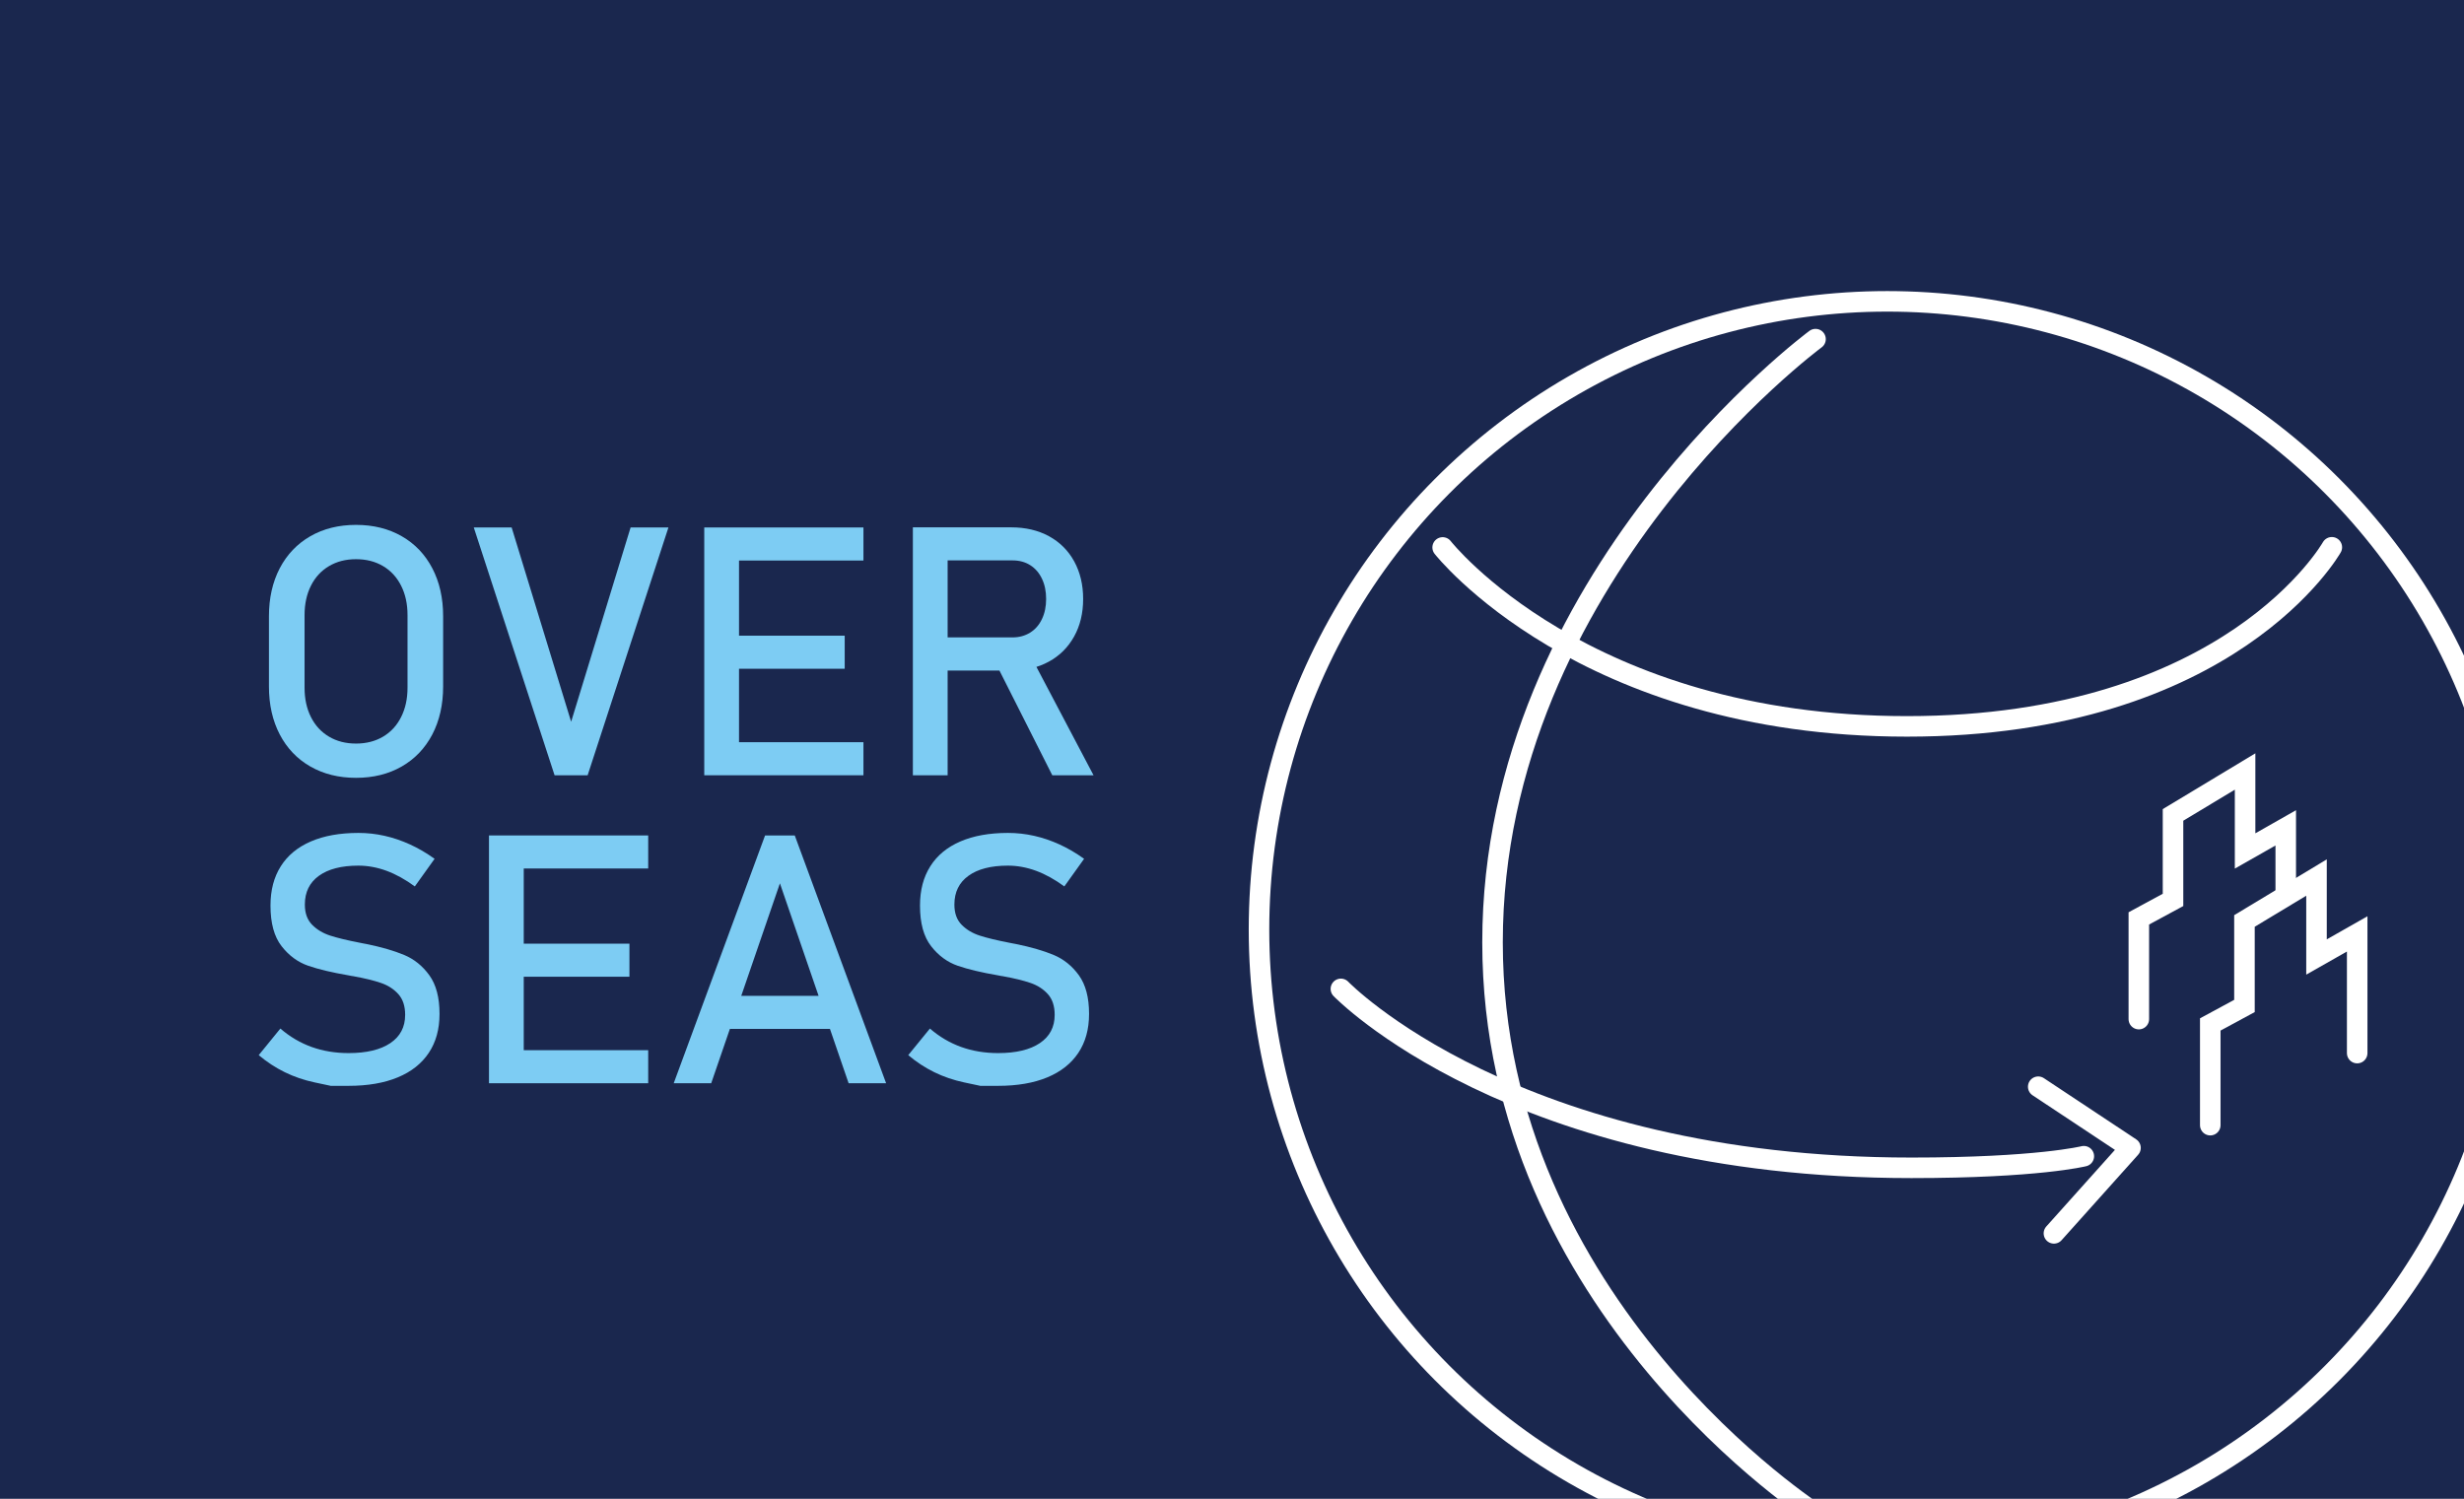 <?xml version="1.0" encoding="UTF-8"?><svg id="_イヤー_1" xmlns="http://www.w3.org/2000/svg" width="120" height="73" viewBox="0 0 120 73"><defs><style>.cls-1{stroke-linejoin:round;}.cls-1,.cls-2{fill:none;stroke:#fff;stroke-linecap:round;}.cls-3{fill:#7dccf3;}.cls-4{fill:#1a274e;}.cls-2{stroke-miterlimit:10;}</style></defs><rect class="cls-4" width="120" height="73"/><g><path class="cls-3" d="M15.114,37.332c-.642-.368-1.139-.889-1.49-1.561-.351-.673-.526-1.452-.526-2.337v-3.42c0-.885,.176-1.664,.526-2.337,.352-.672,.849-1.192,1.49-1.561,.642-.368,1.384-.552,2.225-.552s1.583,.184,2.225,.552c.643,.368,1.139,.889,1.49,1.561,.352,.673,.527,1.452,.527,2.337v3.42c0,.885-.176,1.664-.527,2.337-.352,.672-.848,1.192-1.49,1.561-.642,.368-1.383,.552-2.225,.552s-1.582-.184-2.225-.552Zm3.541-1.453c.379-.224,.672-.542,.879-.954,.209-.413,.313-.89,.313-1.432v-3.536c0-.542-.104-1.02-.313-1.432-.207-.412-.5-.73-.879-.954-.379-.225-.818-.336-1.316-.336s-.936,.112-1.314,.336c-.38,.224-.674,.542-.881,.954-.207,.413-.311,.89-.311,1.432v3.536c0,.542,.103,1.02,.311,1.432,.207,.412,.501,.73,.881,.954,.379,.225,.816,.336,1.314,.336s.937-.112,1.316-.336Z"/><path class="cls-3" d="M23.075,25.69h1.843l2.897,9.463,2.896-9.463h1.843l-3.935,12.069h-1.61l-3.935-12.069Z"/><path class="cls-3" d="M34.298,25.69h1.693v12.069h-1.693v-12.069Zm.822,0h6.931v1.61h-6.931v-1.61Zm0,5.271h6.018v1.61h-6.018v-1.61Zm0,5.188h6.931v1.61h-6.931v-1.61Z"/><path class="cls-3" d="M44.458,25.682h1.693v12.078h-1.693v-12.078Zm.738,5.362h4.117c.321,0,.606-.078,.855-.232,.249-.155,.441-.375,.576-.66,.137-.285,.204-.613,.204-.983s-.067-.699-.204-.983c-.135-.285-.326-.505-.572-.66s-.532-.232-.859-.232h-4.117v-1.61h4.051c.697,0,1.31,.144,1.84,.432,.527,.288,.937,.696,1.228,1.225,.289,.528,.436,1.138,.436,1.83s-.146,1.302-.44,1.83c-.294,.529-.704,.937-1.233,1.225-.527,.288-1.138,.432-1.83,.432h-4.051v-1.61Zm3.287,1.237l1.686-.382,3.088,5.86h-2.009l-2.765-5.479Z"/><path class="cls-3" d="M16.103,52.884s-.26-.055-.78-.166-1.006-.277-1.456-.498c-.451-.221-.873-.498-1.267-.83l1.054-1.295c.46,.398,.967,.697,1.52,.896,.553,.199,1.154,.299,1.801,.299,.875,0,1.553-.162,2.034-.485,.481-.324,.722-.782,.722-1.374v-.008c0-.42-.109-.754-.328-1-.218-.246-.5-.429-.846-.548-.346-.119-.793-.228-1.341-.328-.017-.005-.034-.008-.054-.008-.019,0-.037-.003-.055-.008l-.124-.025c-.808-.138-1.466-.295-1.972-.469-.506-.175-.939-.493-1.299-.955-.359-.462-.539-1.119-.539-1.971v-.008c0-.747,.167-1.385,.502-1.913,.334-.529,.822-.931,1.465-1.208,.642-.277,1.414-.415,2.316-.415,.432,0,.855,.047,1.273,.141,.418,.094,.83,.234,1.236,.419,.408,.185,.807,.419,1.2,.701l-.963,1.345c-.46-.337-.917-.591-1.374-.76-.457-.168-.914-.253-1.373-.253-.825,0-1.465,.165-1.922,.494-.457,.329-.686,.795-.686,1.398v.008c0,.415,.118,.742,.354,.98,.234,.238,.528,.413,.879,.527,.351,.114,.84,.232,1.466,.353,.022,.005,.043,.01,.061,.012,.019,.003,.041,.007,.062,.013,.028,.005,.059,.011,.092,.017,.033,.005,.063,.011,.092,.017,.73,.149,1.34,.327,1.83,.531,.49,.205,.898,.535,1.228,.992,.329,.456,.494,1.08,.494,1.872v.017c0,.736-.175,1.366-.523,1.888-.349,.523-.853,.922-1.516,1.195-.66,.274-1.459,.411-2.395,.411h-.871Z"/><path class="cls-3" d="M23.814,40.69h1.693v12.069h-1.693v-12.069Zm.822,0h6.932v1.61h-6.932v-1.61Zm0,5.271h6.018v1.61h-6.018v-1.61Zm0,5.188h6.932v1.61h-6.932v-1.61Z"/><path class="cls-3" d="M37.261,40.69h1.445l4.449,12.069h-1.826l-3.346-9.737-3.346,9.737h-1.826l4.449-12.069Zm-2.398,7.811h6.35v1.61h-6.35v-1.61Z"/><path class="cls-3" d="M47.737,52.884s-.261-.055-.781-.166c-.52-.111-1.006-.277-1.457-.498-.45-.221-.872-.498-1.266-.83l1.055-1.295c.459,.398,.966,.697,1.519,.896,.553,.199,1.153,.299,1.801,.299,.875,0,1.553-.162,2.033-.485,.482-.324,.723-.782,.723-1.374v-.008c0-.42-.109-.754-.328-1-.219-.246-.5-.429-.846-.548-.347-.119-.793-.228-1.342-.328-.016-.005-.034-.008-.053-.008-.019,0-.038-.003-.055-.008l-.125-.025c-.808-.138-1.465-.295-1.971-.469-.506-.175-.939-.493-1.299-.955-.36-.462-.54-1.119-.54-1.971v-.008c0-.747,.167-1.385,.503-1.913,.334-.529,.822-.931,1.465-1.208,.642-.277,1.414-.415,2.315-.415,.432,0,.856,.047,1.274,.141,.418,.094,.83,.234,1.236,.419,.406,.185,.807,.419,1.199,.701l-.963,1.345c-.459-.337-.916-.591-1.373-.76-.457-.168-.914-.253-1.374-.253-.825,0-1.466,.165-1.921,.494-.457,.329-.686,.795-.686,1.398v.008c0,.415,.117,.742,.353,.98,.234,.238,.527,.413,.879,.527,.352,.114,.84,.232,1.465,.353,.022,.005,.043,.01,.062,.012,.02,.003,.041,.007,.063,.013,.027,.005,.059,.011,.092,.017,.033,.005,.062,.011,.091,.017,.73,.149,1.341,.327,1.831,.531,.488,.205,.898,.535,1.229,.992,.328,.456,.493,1.08,.493,1.872v.017c0,.736-.175,1.366-.522,1.888-.35,.523-.854,.922-1.516,1.195-.661,.274-1.459,.411-2.394,.411h-.871Z"/></g><circle class="cls-2" cx="91.911" cy="45.273" r="30.596"/><path class="cls-2" d="M70.259,26.663s6.824,8.715,22.611,8.715,20.693-8.723,20.693-8.723"/><path class="cls-2" d="M65.303,48.163s8.386,8.715,27.787,8.715c6.145,0,8.395-.565,8.395-.565"/><path class="cls-2" d="M88.418,16.517s-15.73,11.608-15.73,29.38,15.815,27.877,15.815,27.877"/><polyline class="cls-1" points="99.264 52.928 103.758 55.907 100.029 60.07"/><polyline class="cls-2" points="107.643 54.8 107.643 49.895 109.308 48.995 109.308 44.855 112.817 42.74 112.817 46.61 114.798 45.485 114.798 51.29"/><polyline class="cls-2" points="104.164 49.635 104.164 44.73 105.829 43.83 105.829 39.69 109.339 37.575 109.339 41.445 111.319 40.32 111.319 43.57"/></svg>